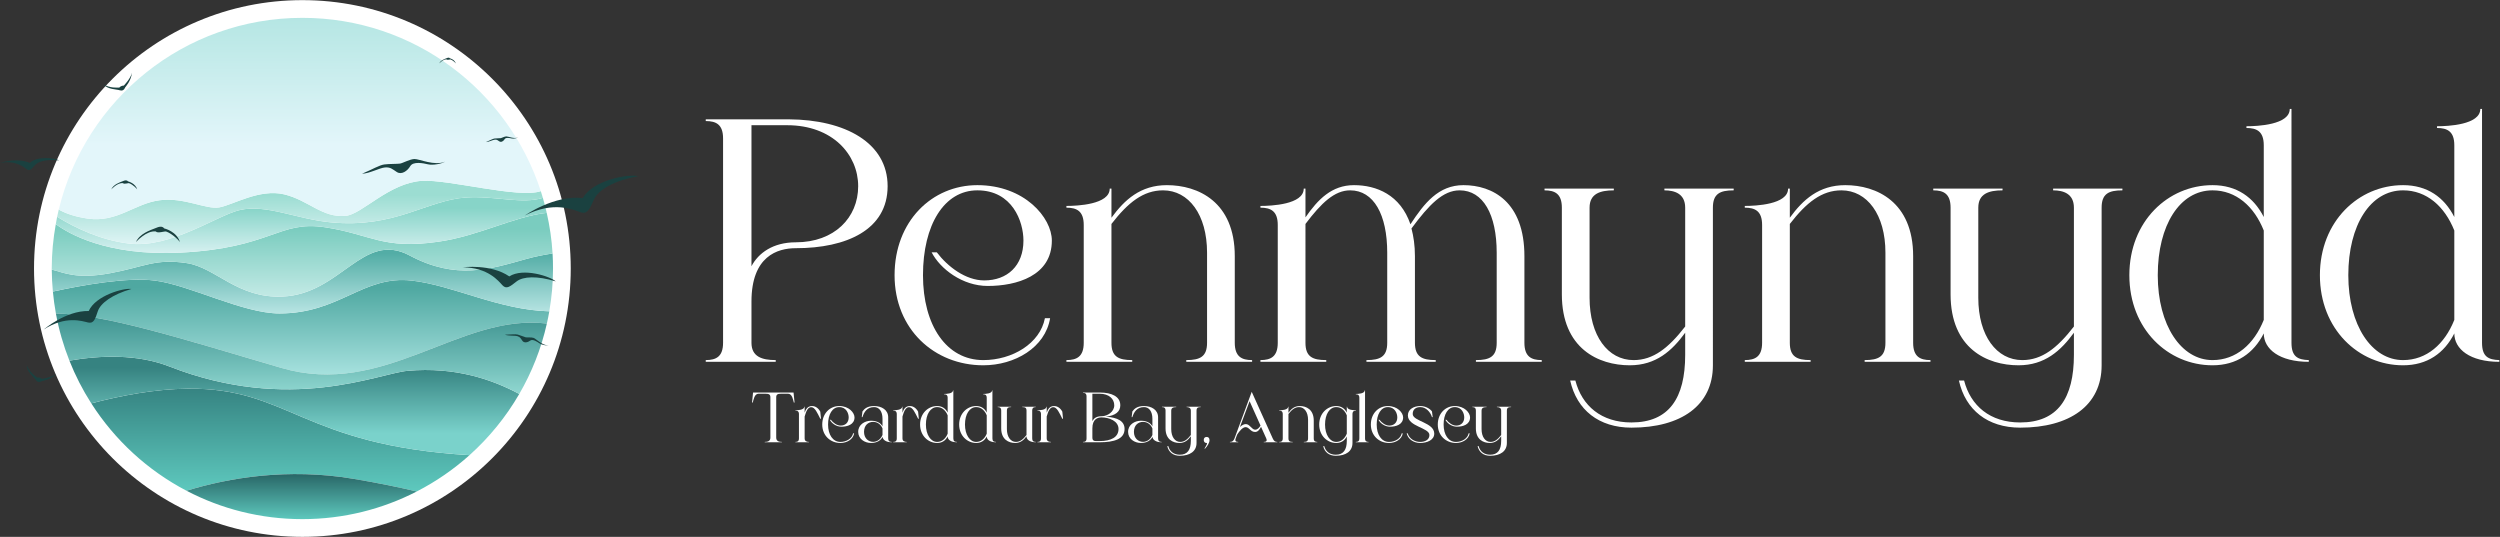<?xml version="1.0" encoding="UTF-8" standalone="no"?>
<!-- Created with Inkscape (http://www.inkscape.org/) -->

<svg
   version="1.1"
   id="svg2"
   width="422.147"
   height="90.653"
   viewBox="0 0 422.147 90.653"
   sodipodi:docname="selected-logo.eps"
   xmlns:inkscape="http://www.inkscape.org/namespaces/inkscape"
   xmlns:sodipodi="http://sodipodi.sourceforge.net/DTD/sodipodi-0.dtd"
   xmlns="http://www.w3.org/2000/svg"
   xmlns:svg="http://www.w3.org/2000/svg">
  <rect x="0" y="0" width="422.147" height="90.653" fill="#333333" stroke="none"/>
  <defs
     id="defs6">
    <clipPath
       clipPathUnits="userSpaceOnUse"
       id="clipPath80">
      <path
         d="m 356.133,214.09 c 131.144,-38.594 225.961,69.547 336.609,56.125 1.149,5.117 2.203,10.269 3.102,15.48 -63.68,1.594 -121.992,32.973 -174.067,38.926 -62.117,7.106 -90.957,-41.625 -167.882,-41.625 -45.95,0 -113.86,36 -157.489,41.637 -35.027,4.523 -91.593,-5.598 -129.425,-13.914 0.859,-9.383 2.164,-18.633 3.82,-27.766 62.664,-1.156 153.965,-30.207 285.332,-68.863 z"
         id="path78" />
    </clipPath>
    <linearGradient
       x1="0"
       y1="0"
       x2="1"
       y2="0"
       gradientUnits="userSpaceOnUse"
       gradientTransform="matrix(0,-112.439,-112.439,0,381.412,316.04)"
       spreadMethod="pad"
       id="linearGradient86">
      <stop
         style="stop-opacity:1;stop-color:#4fa8a1"
         offset="0"
         id="stop82" />
      <stop
         style="stop-opacity:1;stop-color:#a8e2df"
         offset="1"
         id="stop84" />
    </linearGradient>
    <clipPath
       clipPathUnits="userSpaceOnUse"
       id="clipPath96">
      <path
         d="m 237.82,187.703 c -41.328,-0.441 -84.558,-8.656 -122.179,-18.605 29.793,-46.61 71.406,-84.91 120.617,-110.676 53.445,16.316 127.867,29.145 211.57,15.07 32.215,-5.414 58.238,-10.832 80.09,-16.012 24.258,12.484 46.727,27.953 66.848,46.008 -212.594,12.84 -228.399,85.582 -356.946,84.215 z"
         id="path94" />
    </clipPath>
    <linearGradient
       x1="0"
       y1="0"
       x2="1"
       y2="0"
       gradientUnits="userSpaceOnUse"
       gradientTransform="matrix(0,-130.242,-130.242,0,355.204,187.372)"
       spreadMethod="pad"
       id="linearGradient102">
      <stop
         style="stop-opacity:1;stop-color:#368482"
         offset="0"
         id="stop98" />
      <stop
         style="stop-opacity:1;stop-color:#5ec9be"
         offset="1"
         id="stop100" />
    </linearGradient>
    <clipPath
       clipPathUnits="userSpaceOnUse"
       id="clipPath112">
      <path
         d="m 236.258,58.422 c 43.879,-22.973 93.797,-35.977 146.789,-35.977 52.226,0 101.445,12.68 144.871,35.035 -21.852,5.18 -47.875,10.598 -80.09,16.012 -83.703,14.074 -158.125,1.246 -211.57,-15.07 z"
         id="path110" />
    </clipPath>
    <linearGradient
       x1="0"
       y1="0"
       x2="1"
       y2="0"
       gradientUnits="userSpaceOnUse"
       gradientTransform="matrix(0,-56.375,-56.375,0,382.088,77.93)"
       spreadMethod="pad"
       id="linearGradient118">
      <stop
         style="stop-opacity:1;stop-color:#2a6969"
         offset="0"
         id="stop114" />
      <stop
         style="stop-opacity:1;stop-color:#5ec9be"
         offset="1"
         id="stop116" />
    </linearGradient>
    <clipPath
       clipPathUnits="userSpaceOnUse"
       id="clipPath128">
      <path
         d="m 657.793,180.996 c -33.836,18.125 -80.863,34.762 -141.563,29.301 -36.742,-3.309 -148.695,-54.352 -301.707,5.547 -40.582,15.883 -87.226,14.191 -126.609,7.39 7.523,-19.019 16.848,-37.121 27.727,-54.136 37.621,9.949 80.851,18.164 122.179,18.605 128.547,1.367 144.352,-71.375 356.946,-84.215 24.851,22.293 46.183,48.434 63.027,77.508 z"
         id="path126" />
    </clipPath>
    <linearGradient
       x1="0"
       y1="0"
       x2="1"
       y2="0"
       gradientUnits="userSpaceOnUse"
       gradientTransform="matrix(0,-82.834,-82.834,0,372.854,213.993)"
       spreadMethod="pad"
       id="linearGradient134">
      <stop
         style="stop-opacity:1;stop-color:#368381"
         offset="0"
         id="stop130" />
      <stop
         style="stop-opacity:1;stop-color:#7ad2cb"
         offset="1"
         id="stop132" />
    </linearGradient>
    <clipPath
       clipPathUnits="userSpaceOnUse"
       id="clipPath144">
      <path
         d="m 214.523,215.844 c 153.012,-59.899 264.965,-8.856 301.707,-5.547 60.7,5.461 107.727,-11.176 141.563,-29.301 15.883,27.418 27.816,57.406 34.949,89.219 -110.648,13.422 -205.465,-94.719 -336.609,-56.125 -131.367,38.656 -222.668,67.707 -285.332,68.863 3.75,-20.683 9.57,-40.637 17.113,-59.719 39.383,6.801 86.027,8.493 126.609,-7.39 z"
         id="path142" />
    </clipPath>
    <linearGradient
       x1="0"
       y1="0"
       x2="1"
       y2="0"
       gradientUnits="userSpaceOnUse"
       gradientTransform="matrix(0,-109.46,-109.46,0,381.772,284.983)"
       spreadMethod="pad"
       id="linearGradient150">
      <stop
         style="stop-opacity:1;stop-color:#3b908d"
         offset="0"
         id="stop146" />
      <stop
         style="stop-opacity:1;stop-color:#94dbd4"
         offset="1"
         id="stop148" />
    </linearGradient>
    <clipPath
       clipPathUnits="userSpaceOnUse"
       id="clipPath160">
      <path
         d="m 699.965,358.965 c -10.949,-1.649 -22.305,-3.887 -33.25,-6.949 -45.852,-12.832 -88.738,-27.102 -147.899,4.457 -59.156,31.554 -86.886,-49.121 -161.148,-52.098 -57.133,-2.289 -84.32,36.758 -120.957,42.355 -39.934,6.098 -53.902,-4.769 -97.059,-12.757 -42.902,-7.942 -58.484,0.746 -74.078,4.547 0.043,-9.375 0.57,-18.633 1.406,-27.801 37.833,8.316 94.398,18.437 129.425,13.914 43.629,-5.637 111.539,-41.637 157.489,-41.637 76.925,0 105.765,48.731 167.882,41.625 52.075,-5.953 110.387,-37.332 174.067,-38.926 3.039,17.641 4.711,35.75 4.711,54.258 0,6.387 -0.207,12.723 -0.59,19.012 z"
         id="path158" />
    </clipPath>
    <linearGradient
       x1="0"
       y1="0"
       x2="1"
       y2="0"
       gradientUnits="userSpaceOnUse"
       gradientTransform="matrix(0,-85.82,-85.82,0,383.065,358.93)"
       spreadMethod="pad"
       id="linearGradient166">
      <stop
         style="stop-opacity:1;stop-color:#53ada6"
         offset="0"
         id="stop162" />
      <stop
         style="stop-opacity:1;stop-color:#c5eceb"
         offset="1"
         id="stop164" />
    </linearGradient>
    <clipPath
       clipPathUnits="userSpaceOnUse"
       id="clipPath176">
      <path
         d="m 139.652,333.973 c 43.157,7.988 57.125,18.855 97.059,12.757 36.637,-5.597 63.824,-44.644 120.957,-42.355 74.262,2.977 101.992,83.652 161.148,52.098 59.161,-31.559 102.047,-17.289 147.899,-4.457 10.945,3.062 22.301,5.3 33.25,6.949 -1.067,17.582 -3.582,34.765 -7.395,51.465 -41.59,-4.532 -85.078,-28.957 -136.965,-36.528 -70.988,-10.351 -85.593,9.43 -144.078,18.305 -58.484,8.871 -67.781,-26.43 -183.136,-32.168 -93.758,-4.664 -142.688,24.875 -157.723,36.102 -3.285,-18.246 -5.129,-36.993 -5.129,-56.188 0,-0.48 0.031,-0.953 0.035,-1.433 15.594,-3.801 31.176,-12.489 74.078,-4.547 z"
         id="path174" />
    </clipPath>
    <linearGradient
       x1="0"
       y1="0"
       x2="1"
       y2="0"
       gradientUnits="userSpaceOnUse"
       gradientTransform="matrix(0,-91.992,-91.992,0,382.752,389.988)"
       spreadMethod="pad"
       id="linearGradient182">
      <stop
         style="stop-opacity:1;stop-color:#7accbf"
         offset="0"
         id="stop178" />
      <stop
         style="stop-opacity:1;stop-color:#c8ece8"
         offset="1"
         id="stop180" />
    </linearGradient>
    <clipPath
       clipPathUnits="userSpaceOnUse"
       id="clipPath192">
      <path
         d="m 228.391,360.039 c 115.355,5.738 124.652,41.039 183.136,32.168 58.485,-8.875 73.09,-28.656 144.078,-18.305 51.887,7.571 95.375,31.996 136.965,36.528 -1.461,6.406 -3.082,12.754 -4.918,19.011 -25.793,-8.429 -61.5,2.852 -97.105,0.477 -49.914,-3.324 -89.848,-39.5 -171.859,-31.48 -43.45,4.25 -81.653,23.277 -114.875,15.55 -29.153,-6.777 -87.547,-48.824 -140.309,-42.488 -35.133,4.219 -67.067,19.199 -91.121,33.953 -0.648,-3.074 -1.156,-6.203 -1.715,-9.312 15.035,-11.227 63.965,-40.766 157.723,-36.102 z"
         id="path190" />
    </clipPath>
    <linearGradient
       x1="0"
       y1="0"
       x2="1"
       y2="0"
       gradientUnits="userSpaceOnUse"
       gradientTransform="matrix(0,-68.032,-68.032,0,381.62,416.609)"
       spreadMethod="pad"
       id="linearGradient198">
      <stop
         style="stop-opacity:1;stop-color:#87d4c8"
         offset="0"
         id="stop194" />
      <stop
         style="stop-opacity:1;stop-color:#e5f6f8"
         offset="1"
         id="stop196" />
    </linearGradient>
    <clipPath
       clipPathUnits="userSpaceOnUse"
       id="clipPath208">
      <path
         d="m 303.813,413.988 c 33.222,7.727 71.425,-11.3 114.875,-15.55 82.011,-8.02 121.945,28.156 171.859,31.48 35.605,2.375 71.312,-8.906 97.105,-0.477 -0.836,2.844 -1.668,5.692 -2.582,8.504 -27.668,-9.64 -116.882,15.118 -150.539,13.047 -41.593,-2.554 -75.789,-42.285 -96.5,-44.336 -29.644,-2.937 -47.14,19.856 -78.199,27.25 -31.059,7.395 -65.074,-13.601 -82.082,-16.558 -17.008,-2.957 -44.535,13.168 -75.602,9.047 -31.992,-4.239 -53.621,-28.641 -91.179,-23.211 -15.551,2.25 -27.422,6.336 -36.532,11.367 -0.727,-3.016 -1.41,-6.047 -2.055,-9.098 24.055,-14.754 55.988,-29.734 91.121,-33.953 52.762,-6.336 111.156,35.711 140.309,42.488 z"
         id="path206" />
    </clipPath>
    <linearGradient
       x1="0"
       y1="0"
       x2="1"
       y2="0"
       gradientUnits="userSpaceOnUse"
       gradientTransform="matrix(0,-68.043,-68.043,0,380.017,432.877)"
       spreadMethod="pad"
       id="linearGradient214">
      <stop
         style="stop-opacity:1;stop-color:#9cddd2"
         offset="0"
         id="stop210" />
      <stop
         style="stop-opacity:1;stop-color:#e5f6f8"
         offset="1"
         id="stop212" />
    </linearGradient>
    <clipPath
       clipPathUnits="userSpaceOnUse"
       id="clipPath224">
      <path
         d="m 202.148,426.395 c 31.067,4.121 58.594,-12.004 75.602,-9.047 17.008,2.957 51.023,23.953 82.082,16.558 31.059,-7.394 48.555,-30.187 78.199,-27.25 20.711,2.051 54.907,41.782 96.5,44.336 33.657,2.071 122.871,-22.687 150.539,-13.047 -41.304,127.387 -160.875,219.516 -302.023,219.516 -149.652,0 -275.043,-103.563 -308.61,-242.91 9.109,-5.031 20.98,-9.117 36.532,-11.367 37.558,-5.43 59.187,18.972 91.179,23.211 z"
         id="path222" />
    </clipPath>
    <linearGradient
       x1="0"
       y1="0"
       x2="1"
       y2="0"
       gradientUnits="userSpaceOnUse"
       gradientTransform="matrix(0,297.178,297.178,0,379.754,412.172)"
       spreadMethod="pad"
       id="linearGradient232">
      <stop
         style="stop-opacity:1;stop-color:#e3f6fa"
         offset="0"
         id="stop226" />
      <stop
         style="stop-opacity:1;stop-color:#e3f6fa"
         offset="0.285"
         id="stop228" />
      <stop
         style="stop-opacity:1;stop-color:#a6e1dc"
         offset="1"
         id="stop230" />
    </linearGradient>
  </defs>
  <sodipodi:namedview
     id="namedview4"
     pagecolor="#ffffff"
     bordercolor="#000000"
     borderopacity="0.25"
     inkscape:showpageshadow="2"
     inkscape:pageopacity="0.0"
     inkscape:pagecheckerboard="0"
     inkscape:deskcolor="#d1d1d1" />
  <g
     id="g8"
     inkscape:groupmode="layer"
     inkscape:label="ink_ext_XXXXXX"
     transform="matrix(1.333,0,0,-1.333,0,90.653)">
    <g
       id="g10"
       transform="scale(0.1)">
      <path
         d="m 951.934,342.84 c 8.781,16.676 27.207,30.281 56.176,30.281 48.71,0 78.99,31.156 78.99,71.094 0,39.93 -32.47,77.234 -89.963,77.234 h -45.203 z m 0,-44.766 v -52.215 c 0,-17.558 13.164,-21.941 30.718,-21.941 v -2.199 h -88.644 v 2.199 c 13.168,0 21.941,4.383 21.941,21.941 V 504.77 c 0,17.554 -8.773,21.945 -21.941,21.945 v 2.191 h 105.32 c 71.532,-0.433 125.072,-29.84 125.072,-84.691 0,-55.301 -52.22,-78.555 -116.29,-78.555 -23.258,0 -56.176,-10.094 -56.176,-67.586"
         style="fill:#ffffff;fill-opacity:1;fill-rule:nonzero;stroke:none"
         id="path12" />
      <path
         d="m 1238.08,445.527 c 59.69,0 94.35,-41.25 94.35,-70.214 0,-44.762 -44.76,-57.485 -81.18,-57.485 -32.04,0 -60.13,21.496 -71.09,42.563 h 6.58 c 13.6,-17.989 36.42,-35.543 60.12,-35.543 28.96,0 49.59,18.429 49.59,50.465 0,24.136 -14.05,63.632 -58.37,63.632 -42.13,0 -68.89,-43.882 -68.89,-107.515 0,-63.633 29.84,-107.512 76.35,-107.512 36.86,0 71.97,21.062 78.12,53.094 h 6.58 c -6.15,-37.297 -44.76,-59.68 -84.7,-59.68 -61.88,0 -112.34,45.637 -112.34,114.098 0,68.457 47.39,114.097 104.88,114.097"
         style="fill:#ffffff;fill-opacity:1;fill-rule:nonzero;stroke:none"
         id="path14" />
      <path
         d="m 1350.89,223.918 c 13.16,0 21.94,4.383 21.94,21.941 v 149.204 c 0,17.554 -8.78,21.937 -21.94,21.937 v 2.199 c 13.6,0 54.85,1.754 54.85,21.942 h 2.2 v -36.864 c 16.67,22.821 36.86,41.25 70.21,41.25 39.49,0 86.01,-21.066 86.01,-89.961 V 245.859 c 0,-17.558 8.78,-21.941 21.95,-21.941 v -2.199 h -83.38 v 2.199 c 17.55,0 26.32,4.383 26.32,21.941 v 114.098 c 0,48.27 -23.25,78.988 -55.73,78.988 -25.01,0 -44.32,-15.363 -65.38,-42.57 V 245.859 c 0,-17.558 8.77,-21.941 26.32,-21.941 v -2.199 h -83.37 v 2.199"
         style="fill:#ffffff;fill-opacity:1;fill-rule:nonzero;stroke:none"
         id="path16" />
      <path
         d="m 1596.66,223.918 c 13.17,0 21.95,4.383 21.95,21.941 v 149.204 c 0,17.554 -8.78,21.937 -21.95,21.937 v 2.199 c 13.61,0 54.86,1.754 54.86,21.942 h 2.19 v -36.426 c 15.79,22.82 33.35,40.812 61.44,40.812 28.52,0 58.8,-12.285 71.53,-49.589 17.55,26.773 35.55,49.589 67.14,49.589 36.87,0 77.24,-21.066 77.24,-89.961 V 245.859 c 0,-17.558 8.78,-21.941 21.94,-21.941 v -2.199 h -83.38 v 2.199 c 17.55,0 26.33,4.383 26.33,21.941 v 114.098 c 0,48.27 -17.12,78.988 -46.95,78.988 -21.07,0 -38.63,-17.992 -61.01,-48.273 2.64,-10.09 4.39,-21.504 4.39,-35.106 V 245.859 c 0,-17.558 8.78,-21.941 26.33,-21.941 v -2.199 h -87.76 v 2.199 c 17.55,0 26.33,4.383 26.33,21.941 v 114.098 c 0,48.27 -17.12,78.988 -46.97,78.988 -19.74,0 -36.41,-15.797 -56.6,-42.57 V 245.859 c 0,-17.558 8.77,-21.941 26.33,-21.941 v -2.199 h -83.38 v 2.199"
         style="fill:#ffffff;fill-opacity:1;fill-rule:nonzero;stroke:none"
         id="path18" />
      <path
         d="m 2134.72,258.582 c -16.68,-22.82 -36.87,-41.25 -70.22,-41.25 -39.5,0 -86.01,21.066 -86.01,89.961 V 417 c 0,17.555 -8.78,21.945 -21.95,21.945 v 2.196 h 87.78 v -2.196 c -17.56,0 -30.72,-4.39 -30.72,-21.945 V 302.906 c 0,-48.273 23.26,-78.988 55.73,-78.988 25.02,0 44.32,15.359 65.39,42.562 V 417 c 0,17.555 -13.17,21.945 -26.33,21.945 v 2.196 h 87.76 v -2.196 c -17.54,0 -26.32,-4.39 -26.32,-21.945 V 217.332 c 0,-50.906 -40.38,-78.992 -103.14,-78.992 -41.25,0 -69.33,22.383 -77.66,59.687 h 6.58 c 8.33,-32.043 32.91,-53.105 71.08,-53.105 47.4,0 68.03,30.723 68.03,85.574 v 28.086"
         style="fill:#ffffff;fill-opacity:1;fill-rule:nonzero;stroke:none"
         id="path20" />
      <path
         d="m 2210.22,223.918 c 13.16,0 21.94,4.383 21.94,21.941 v 149.204 c 0,17.554 -8.78,21.937 -21.94,21.937 v 2.199 c 13.6,0 54.85,1.754 54.85,21.942 h 2.2 v -36.864 c 16.67,22.821 36.85,41.25 70.21,41.25 39.49,0 86.01,-21.066 86.01,-89.961 V 245.859 c 0,-17.558 8.78,-21.941 21.94,-21.941 v -2.199 h -83.38 v 2.199 c 17.56,0 26.33,4.383 26.33,21.941 v 114.098 c 0,48.27 -23.25,78.988 -55.73,78.988 -25.01,0 -44.32,-15.363 -65.38,-42.57 V 245.859 c 0,-17.558 8.77,-21.941 26.33,-21.941 v -2.199 h -83.38 v 2.199"
         style="fill:#ffffff;fill-opacity:1;fill-rule:nonzero;stroke:none"
         id="path22" />
      <path
         d="m 2627.14,258.582 c -16.68,-22.82 -36.86,-41.25 -70.21,-41.25 -39.51,0 -86.02,21.066 -86.02,89.961 V 417 c 0,17.555 -8.78,21.945 -21.94,21.945 v 2.196 h 87.77 v -2.196 c -17.56,0 -30.72,-4.39 -30.72,-21.945 V 302.906 c 0,-48.273 23.26,-78.988 55.73,-78.988 25.02,0 44.33,15.359 65.39,42.562 V 417 c 0,17.555 -13.16,21.945 -26.33,21.945 v 2.196 h 87.77 v -2.196 c -17.55,0 -26.33,-4.39 -26.33,-21.945 V 217.332 c 0,-50.906 -40.37,-78.992 -103.14,-78.992 -41.25,0 -69.33,22.383 -77.66,59.687 h 6.58 c 8.33,-32.043 32.91,-53.105 71.08,-53.105 47.41,0 68.03,30.723 68.03,85.574 v 28.086"
         style="fill:#ffffff;fill-opacity:1;fill-rule:nonzero;stroke:none"
         id="path24" />
      <path
         d="m 2802.7,223.918 c 29.83,0 52.65,20.184 64.94,50.902 v 113.223 c -12.29,30.715 -35.11,50.902 -64.94,50.902 -41.25,0 -69.34,-43.882 -69.34,-107.515 0,-63.633 29.84,-107.512 69.34,-107.512 z m 0,221.609 c 30.71,0 52.21,-15.355 64.94,-40.371 v 90.84 c 0,17.555 -8.77,21.942 -21.94,21.942 v 2.195 c 13.61,0 54.86,1.75 54.86,21.941 h 2.19 V 245.859 c 0,-17.558 7.9,-21.504 21.94,-21.941 v -2.199 c -37.3,0 -57.05,16.238 -57.05,35.984 -12.73,-25.008 -34.23,-40.371 -64.94,-40.371 -56.17,0 -105.33,45.637 -105.33,114.098 0,68.457 49.16,114.097 105.33,114.097"
         style="fill:#ffffff;fill-opacity:1;fill-rule:nonzero;stroke:none"
         id="path26" />
      <path
         d="m 3044.07,223.918 c 29.84,0 52.66,20.184 64.95,50.902 v 113.223 c -12.29,30.715 -35.11,50.902 -64.95,50.902 -41.25,0 -69.33,-43.882 -69.33,-107.515 0,-63.633 29.83,-107.512 69.33,-107.512 z m 0,221.609 c 30.72,0 52.22,-15.355 64.95,-40.371 v 90.84 c 0,17.555 -8.77,21.942 -21.94,21.942 v 2.195 c 13.61,0 54.86,1.75 54.86,21.941 h 2.18 V 245.859 c 0,-17.558 7.9,-21.504 21.95,-21.941 v -2.199 c -37.3,0 -57.05,16.238 -57.05,35.984 -12.73,-25.008 -34.23,-40.371 -64.95,-40.371 -56.17,0 -105.32,45.637 -105.32,114.098 0,68.457 49.15,114.097 105.32,114.097"
         style="fill:#ffffff;fill-opacity:1;fill-rule:nonzero;stroke:none"
         id="path28" />
      <path
         d="m 968.691,120.262 c 3.606,0 7.204,0.898 7.204,5.402 v 51.133 c 0,3.601 -1.797,4.5 -6.297,4.5 h -8.739 c -5.304,0 -6.296,-7.918 -7.289,-11.16 h -0.898 l 1.262,12.695 h 51.316 l 1.26,-12.695 h -0.9 c -0.99,3.242 -1.99,11.16 -7.297,11.16 h -8.731 c -4.504,0 -6.305,-0.899 -6.305,-4.5 v -51.133 c 0,-4.504 3.606,-5.402 7.203,-5.402 v -0.449 h -21.789 v 0.449"
         style="fill:#ffffff;fill-opacity:1;fill-rule:nonzero;stroke:none"
         id="path30" />
      <path
         d="m 1007.57,120.262 c 2.71,0 4.5,0.898 4.5,4.504 v 30.605 c 0,3.602 -1.79,4.5 -4.5,4.5 v 0.449 c 2.79,0 11.26,0.364 11.26,4.504 h 0.44 v -7.558 c 1.44,4.5 3.97,8.457 9.37,8.457 4.23,0 8.01,-2.61 10.44,-7.11 l 0.9,-9.004 h -0.9 c -3.69,7.293 -6.75,14.676 -11.52,14.676 -4.23,0 -6.4,-5.222 -8.29,-11.883 v -27.636 c 0,-3.606 2.7,-4.504 5.41,-4.504 v -0.449 h -17.11 v 0.449"
         style="fill:#ffffff;fill-opacity:1;fill-rule:nonzero;stroke:none"
         id="path32" />
      <path
         d="m 1063.11,165.723 c 12.24,0 19.35,-8.457 19.35,-14.407 0,-9.179 -9.18,-11.785 -16.65,-11.785 -6.57,0 -12.34,4.403 -14.59,8.731 h 1.35 c 2.79,-3.692 7.48,-7.297 12.33,-7.297 5.95,0 10.18,3.781 10.18,10.351 0,4.954 -2.88,13.059 -11.97,13.059 -8.65,0 -14.14,-9.004 -14.14,-22.062 0,-13.047 6.12,-22.051 15.67,-22.051 7.56,0 14.76,4.316 16.02,10.89 h 1.35 c -1.26,-7.648 -9.18,-12.234 -17.37,-12.234 -12.7,0 -23.05,9.352 -23.05,23.395 0,14.054 9.72,23.41 21.52,23.41"
         style="fill:#ffffff;fill-opacity:1;fill-rule:nonzero;stroke:none"
         id="path34" />
      <path
         d="m 1106.12,120.352 c 5.86,0 10.09,4.414 11.8,8.73 v 8.191 c -1.71,4.504 -5.94,8.379 -11.8,8.379 -6.21,0 -11.61,-4.234 -11.61,-12.605 0,-8.371 5.67,-12.695 11.61,-12.695 z m -13.59,38.535 c 2.43,3.328 6.12,6.836 14.77,6.836 9.54,0 17.82,-4.856 17.82,-14.305 v -26.652 c 0,-3.243 1.44,-4.504 4.5,-4.504 v -0.449 c -7.2,0 -11.16,3.058 -11.61,6.75 -2.16,-4.055 -6.75,-7.645 -14.59,-7.645 -8.1,0 -16.29,5.125 -16.29,14.129 0,9.004 8.19,14.043 16.29,14.043 7.84,0 12.34,-3.156 14.5,-7.11 v 9.54 c 0,9.453 -4.23,14.855 -10.62,14.855 -8.74,0 -12.61,-5.852 -14.77,-12.695 h -0.9 l 0.9,7.207"
         style="fill:#ffffff;fill-opacity:1;fill-rule:nonzero;stroke:none"
         id="path36" />
      <path
         d="m 1131.5,120.262 c 2.7,0 4.5,0.898 4.5,4.504 v 30.605 c 0,3.602 -1.8,4.5 -4.5,4.5 v 0.449 c 2.79,0 11.25,0.364 11.25,4.504 h 0.45 v -7.558 c 1.44,4.5 3.96,8.457 9.37,8.457 4.22,0 8.01,-2.61 10.44,-7.11 l 0.9,-9.004 h -0.9 c -3.69,7.293 -6.75,14.676 -11.52,14.676 -4.24,0 -6.4,-5.222 -8.29,-11.883 v -27.636 c 0,-3.606 2.7,-4.504 5.41,-4.504 v -0.449 h -17.11 v 0.449"
         style="fill:#ffffff;fill-opacity:1;fill-rule:nonzero;stroke:none"
         id="path38" />
      <path
         d="m 1187.13,120.262 c 6.12,0 10.8,4.14 13.32,10.441 v 23.231 c -2.52,6.3 -7.2,10.441 -13.32,10.441 -8.47,0 -14.23,-9.004 -14.23,-22.062 0,-13.047 6.13,-22.051 14.23,-22.051 z m 0,45.461 c 6.3,0 10.71,-3.145 13.32,-8.282 v 18.633 c 0,3.602 -1.8,4.5 -4.5,4.5 v 0.461 c 2.79,0 11.25,0.352 11.25,4.492 h 0.45 v -60.761 c 0,-3.606 1.62,-4.414 4.51,-4.504 v -0.449 c -7.66,0 -11.71,3.332 -11.71,7.382 -2.61,-5.136 -7.02,-8.277 -13.32,-8.277 -11.53,0 -21.61,9.352 -21.61,23.395 0,14.054 10.08,23.41 21.61,23.41"
         style="fill:#ffffff;fill-opacity:1;fill-rule:nonzero;stroke:none"
         id="path40" />
      <path
         d="m 1236.62,120.262 c 6.13,0 10.8,4.14 13.33,10.441 v 23.231 c -2.53,6.3 -7.2,10.441 -13.33,10.441 -8.46,0 -14.22,-9.004 -14.22,-22.062 0,-13.047 6.12,-22.051 14.22,-22.051 z m 0,45.461 c 6.31,0 10.72,-3.145 13.33,-8.282 v 18.633 c 0,3.602 -1.8,4.5 -4.5,4.5 v 0.461 c 2.78,0 11.25,0.352 11.25,4.492 h 0.45 v -60.761 c 0,-3.606 1.62,-4.414 4.5,-4.504 v -0.449 c -7.65,0 -11.7,3.332 -11.7,7.382 -2.61,-5.136 -7.02,-8.277 -13.33,-8.277 -11.52,0 -21.6,9.352 -21.6,23.395 0,14.054 10.08,23.41 21.6,23.41"
         style="fill:#ffffff;fill-opacity:1;fill-rule:nonzero;stroke:none"
         id="path42" />
      <path
         d="m 1312.05,164.375 c -2.7,0 -4.5,-0.898 -4.5,-4.504 v -35.105 c 0,-3.243 1.44,-4.504 4.5,-4.504 v -0.449 c -7.65,0 -11.71,3.417 -11.71,7.472 v 0.086 c -3.42,-4.676 -7.56,-8.453 -14.4,-8.453 -8.1,0 -17.65,4.312 -17.65,18.445 v 22.508 c 0,3.606 -1.79,4.504 -4.5,4.504 v 0.449 h 17.11 v -0.449 c -3.6,0 -5.41,-0.898 -5.41,-4.504 v -23.406 c 0,-9.902 4.78,-16.203 11.44,-16.203 5.13,0 9.09,3.156 13.41,8.73 v 30.879 c 0,3.606 -1.8,4.504 -5.4,4.504 v 0.449 h 17.11 v -0.449"
         style="fill:#ffffff;fill-opacity:1;fill-rule:nonzero;stroke:none"
         id="path44" />
      <path
         d="m 1314.19,120.262 c 2.71,0 4.5,0.898 4.5,4.504 v 30.605 c 0,3.602 -1.79,4.5 -4.5,4.5 v 0.449 c 2.79,0 11.26,0.364 11.26,4.504 h 0.45 v -7.558 c 1.44,4.5 3.96,8.457 9.36,8.457 4.23,0 8.01,-2.61 10.44,-7.11 l 0.9,-9.004 h -0.9 c -3.69,7.293 -6.75,14.676 -11.52,14.676 -4.23,0 -6.39,-5.222 -8.28,-11.883 v -27.636 c 0,-3.606 2.7,-4.504 5.4,-4.504 v -0.449 h -17.11 v 0.449"
         style="fill:#ffffff;fill-opacity:1;fill-rule:nonzero;stroke:none"
         id="path46" />
      <path
         d="M 1383.77,137.461 V 125.84 c 0,-3.594 1.8,-4.504 4.5,-4.504 h 4.77 c 14.49,0 23.86,4.961 23.86,15.312 0,9.993 -11.61,14.668 -21.61,14.668 -4.77,0 -11.52,-2.07 -11.52,-13.855 z m 0,9.18 c 1.8,3.418 4.95,6.211 12.06,6.211 7.02,0 15.67,5.586 15.67,13.777 0,8.184 -6.67,14.668 -18.46,14.668 h -9.27 z m -11.89,-26.379 c 2.7,0 4.5,0.898 4.5,4.504 v 53.113 c 0,3.605 -1.8,4.504 -4.5,4.504 v 0.449 h 21.61 c 14.68,-0.09 25.66,-4.953 25.66,-16.203 0,-7.84 -5.95,-13.145 -18.55,-14.402 15.57,-0.997 23.95,-5.762 23.95,-15.579 0,-12.968 -13.6,-16.746 -31.06,-16.835 h -21.61 v 0.449"
         style="fill:#ffffff;fill-opacity:1;fill-rule:nonzero;stroke:none"
         id="path48" />
      <path
         d="m 1448.02,120.352 c 5.86,0 10.09,4.414 11.8,8.73 v 8.191 c -1.71,4.504 -5.94,8.379 -11.8,8.379 -6.21,0 -11.61,-4.234 -11.61,-12.605 0,-8.371 5.67,-12.695 11.61,-12.695 z m -13.59,38.535 c 2.43,3.328 6.12,6.836 14.77,6.836 9.54,0 17.82,-4.856 17.82,-14.305 v -26.652 c 0,-3.243 1.44,-4.504 4.5,-4.504 v -0.449 c -7.2,0 -11.16,3.058 -11.61,6.75 -2.16,-4.055 -6.75,-7.645 -14.59,-7.645 -8.1,0 -16.29,5.125 -16.29,14.129 0,9.004 8.19,14.043 16.29,14.043 7.84,0 12.34,-3.156 14.5,-7.11 v 9.54 c 0,9.453 -4.23,14.855 -10.62,14.855 -8.74,0 -12.61,-5.852 -14.77,-12.695 h -0.9 l 0.9,7.207"
         style="fill:#ffffff;fill-opacity:1;fill-rule:nonzero;stroke:none"
         id="path50" />
      <path
         d="m 1508.51,127.371 c -3.43,-4.676 -7.57,-8.453 -14.41,-8.453 -8.1,0 -17.64,4.312 -17.64,18.445 v 22.508 c 0,3.606 -1.8,4.504 -4.51,4.504 v 0.449 h 18.01 v -0.449 c -3.6,0 -6.3,-0.898 -6.3,-4.504 v -23.406 c 0,-9.902 4.77,-16.203 11.43,-16.203 5.14,0 9.1,3.156 13.42,8.73 v 30.879 c 0,3.606 -2.7,4.504 -5.4,4.504 v 0.449 h 18 v -0.449 c -3.6,0 -5.4,-0.898 -5.4,-4.504 v -40.953 c 0,-10.453 -8.28,-16.215 -21.16,-16.215 -8.46,0 -14.22,4.59 -15.93,12.246 h 1.35 c 1.71,-6.57 6.75,-10.898 14.58,-10.898 9.73,0 13.96,6.308 13.96,17.558 v 5.762"
         style="fill:#ffffff;fill-opacity:1;fill-rule:nonzero;stroke:none"
         id="path52" />
      <path
         d="m 1528.47,126.563 c 2.25,0 3.69,-1.262 3.69,-4.141 0,-3.059 -2.43,-7.297 -5.58,-10.625 h -0.89 c 2.88,4.59 4.14,7.121 2.78,7.121 -2.34,0 -3.6,1.52 -3.6,3.863 0,2.246 1.26,3.782 3.6,3.782"
         style="fill:#ffffff;fill-opacity:1;fill-rule:nonzero;stroke:none"
         id="path54" />
      <path
         d="m 1582.93,171.844 -12.24,-32.762 c 2.07,1.973 4.68,3.777 7.47,3.777 4.95,0 7.65,-7.117 11.79,-7.117 2.97,0 5.13,2.43 6.84,5.223 z m -24.94,-51.582 c 2.71,0 4.5,0.898 5.85,4.504 l 21.79,58.964 26.56,-58.964 c 1.62,-3.606 3.14,-4.504 5.85,-4.504 v -0.449 h -17.2 v 0.449 c 2.71,0 4.78,0.898 3.16,4.504 l -6.58,14.668 c -1.71,-3.508 -4.05,-6.575 -7.47,-6.575 -5.94,0 -7.38,6.125 -12.06,6.125 -3.51,0 -7.57,-4.504 -10.72,-9.453 l -1.8,-4.765 c -1.34,-3.606 0.45,-4.504 3.16,-4.504 v -0.449 h -10.54 v 0.449"
         style="fill:#ffffff;fill-opacity:1;fill-rule:nonzero;stroke:none"
         id="path56" />
      <path
         d="m 1620.45,120.262 c 2.71,0 4.5,0.898 4.5,4.504 v 30.605 c 0,3.602 -1.79,4.5 -4.5,4.5 v 0.449 c 2.79,0 11.25,0.364 11.25,4.504 h 0.45 v -7.558 c 3.43,4.675 7.57,8.457 14.4,8.457 8.11,0 17.65,-4.317 17.65,-18.457 v -22.5 c 0,-3.606 1.81,-4.504 4.5,-4.504 v -0.449 h -17.1 v 0.449 c 3.6,0 5.4,0.898 5.4,4.504 v 23.406 c 0,9.902 -4.77,16.203 -11.43,16.203 -5.13,0 -9.09,-3.156 -13.42,-8.73 v -30.879 c 0,-3.606 1.81,-4.504 5.41,-4.504 v -0.449 h -17.11 v 0.449"
         style="fill:#ffffff;fill-opacity:1;fill-rule:nonzero;stroke:none"
         id="path58" />
      <path
         d="m 1692.73,120.262 c 6.12,0 10.8,4.14 13.33,10.441 v 23.231 c -2.53,6.3 -7.21,10.441 -13.33,10.441 -8.46,0 -14.22,-9.004 -14.22,-22.062 0,-13.047 6.11,-22.051 14.22,-22.051 z m 13.33,6.933 c -2.62,-5.136 -7.03,-8.277 -13.33,-8.277 -11.53,0 -21.61,9.352 -21.61,23.395 0,14.054 10.08,23.41 21.61,23.41 6.3,0 10.71,-3.145 13.33,-8.282 v 7.383 h 0.45 c 0,-4.14 8.45,-4.504 11.25,-4.504 v -0.449 c -2.71,0 -4.51,-0.898 -4.51,-4.5 v -36.453 c 0,-10.453 -8.28,-16.215 -21.15,-16.215 -8.47,0 -14.23,4.59 -15.94,12.246 h 1.35 c 1.71,-6.57 6.76,-10.898 14.59,-10.898 9.72,0 13.96,6.308 13.96,17.558 v 5.586"
         style="fill:#ffffff;fill-opacity:1;fill-rule:nonzero;stroke:none"
         id="path60" />
      <path
         d="m 1717.47,120.262 c 2.71,0 4.5,0.898 4.5,4.504 v 51.308 c 0,3.602 -1.79,4.5 -4.5,4.5 v 0.461 c 2.8,0 11.25,0.352 11.25,4.492 h 0.45 v -60.761 c 0,-3.606 1.81,-4.504 4.5,-4.504 v -0.449 h -16.2 v 0.449"
         style="fill:#ffffff;fill-opacity:1;fill-rule:nonzero;stroke:none"
         id="path62" />
      <path
         d="m 1758.07,165.723 c 12.24,0 19.35,-8.457 19.35,-14.407 0,-9.179 -9.18,-11.785 -16.65,-11.785 -6.57,0 -12.33,4.403 -14.59,8.731 h 1.35 c 2.79,-3.692 7.48,-7.297 12.34,-7.297 5.94,0 10.17,3.781 10.17,10.351 0,4.954 -2.88,13.059 -11.97,13.059 -8.64,0 -14.13,-9.004 -14.13,-22.062 0,-13.047 6.12,-22.051 15.66,-22.051 7.56,0 14.77,4.316 16.03,10.89 h 1.34 c -1.26,-7.648 -9.18,-12.234 -17.37,-12.234 -12.69,0 -23.05,9.352 -23.05,23.395 0,14.054 9.72,23.41 21.52,23.41"
         style="fill:#ffffff;fill-opacity:1;fill-rule:nonzero;stroke:none"
         id="path64" />
      <path
         d="m 1798.93,118.918 c -7.75,0 -15.31,4.586 -17.01,12.234 h 1.34 c 1.71,-6.574 8.56,-10.89 15.67,-10.89 6.3,0 11.79,2.695 11.79,8.73 0,9.367 -27.28,10.625 -27.28,24.844 0,8.195 8.02,11.887 15.76,11.887 6.84,0 12.34,-3.508 14.77,-6.836 l 0.9,-7.207 h -0.9 c -2.17,6.843 -7.84,12.695 -14.77,12.695 -5.5,0 -9.64,-2.707 -9.64,-8.73 0,-9.368 27.29,-10.625 27.29,-24.852 0,-8.285 -9.28,-11.875 -17.92,-11.875"
         style="fill:#ffffff;fill-opacity:1;fill-rule:nonzero;stroke:none"
         id="path66" />
      <path
         d="m 1842.85,165.723 c 12.24,0 19.36,-8.457 19.36,-14.407 0,-9.179 -9.19,-11.785 -16.66,-11.785 -6.57,0 -12.34,4.403 -14.58,8.731 h 1.35 c 2.79,-3.692 7.47,-7.297 12.33,-7.297 5.94,0 10.18,3.781 10.18,10.351 0,4.954 -2.88,13.059 -11.98,13.059 -8.64,0 -14.14,-9.004 -14.14,-22.062 0,-13.047 6.13,-22.051 15.67,-22.051 7.57,0 14.76,4.316 16.02,10.89 h 1.35 c -1.26,-7.648 -9.18,-12.234 -17.37,-12.234 -12.7,0 -23.05,9.352 -23.05,23.395 0,14.054 9.73,23.41 21.52,23.41"
         style="fill:#ffffff;fill-opacity:1;fill-rule:nonzero;stroke:none"
         id="path68" />
      <path
         d="m 1901.62,127.371 c -3.42,-4.676 -7.56,-8.453 -14.4,-8.453 -8.1,0 -17.65,4.312 -17.65,18.445 v 22.508 c 0,3.606 -1.79,4.504 -4.5,4.504 v 0.449 h 18.01 v -0.449 c -3.61,0 -6.3,-0.898 -6.3,-4.504 v -23.406 c 0,-9.902 4.77,-16.203 11.43,-16.203 5.13,0 9.1,3.156 13.41,8.73 v 30.879 c 0,3.606 -2.69,4.504 -5.4,4.504 v 0.449 h 18.01 v -0.449 c -3.6,0 -5.4,-0.898 -5.4,-4.504 v -40.953 c 0,-10.453 -8.28,-16.215 -21.16,-16.215 -8.46,0 -14.22,4.59 -15.93,12.246 h 1.35 c 1.71,-6.57 6.75,-10.898 14.58,-10.898 9.72,0 13.95,6.308 13.95,17.558 v 5.762"
         style="fill:#ffffff;fill-opacity:1;fill-rule:nonzero;stroke:none"
         id="path70" />
      <path
         d="M 383.047,679.906 C 195.297,679.906 43.094,527.703 43.094,339.953 43.094,152.203 195.297,0 383.047,0 570.797,0 723,152.203 723,339.953 723,527.703 570.797,679.906 383.047,679.906"
         style="fill:#ffffff;fill-opacity:1;fill-rule:nonzero;stroke:none"
         id="path72" />
      <g
         id="g74">
        <g
           id="g76"
           clip-path="url(#clipPath80)">
          <path
             d="m 356.133,214.09 c 131.144,-38.594 225.961,69.547 336.609,56.125 1.149,5.117 2.203,10.269 3.102,15.48 -63.68,1.594 -121.992,32.973 -174.067,38.926 -62.117,7.106 -90.957,-41.625 -167.882,-41.625 -45.95,0 -113.86,36 -157.489,41.637 -35.027,4.523 -91.593,-5.598 -129.425,-13.914 0.859,-9.383 2.164,-18.633 3.82,-27.766 62.664,-1.156 153.965,-30.207 285.332,-68.863"
             style="fill:url(#linearGradient86);fill-opacity:1;fill-rule:nonzero;stroke:none"
             id="path88" />
        </g>
      </g>
      <g
         id="g90">
        <g
           id="g92"
           clip-path="url(#clipPath96)">
          <path
             d="m 237.82,187.703 c -41.328,-0.441 -84.558,-8.656 -122.179,-18.605 29.793,-46.61 71.406,-84.91 120.617,-110.676 53.445,16.316 127.867,29.145 211.57,15.07 32.215,-5.414 58.238,-10.832 80.09,-16.012 24.258,12.484 46.727,27.953 66.848,46.008 -212.594,12.84 -228.399,85.582 -356.946,84.215"
             style="fill:url(#linearGradient102);fill-opacity:1;fill-rule:nonzero;stroke:none"
             id="path104" />
        </g>
      </g>
      <g
         id="g106">
        <g
           id="g108"
           clip-path="url(#clipPath112)">
          <path
             d="m 236.258,58.422 c 43.879,-22.973 93.797,-35.977 146.789,-35.977 52.226,0 101.445,12.68 144.871,35.035 -21.852,5.18 -47.875,10.598 -80.09,16.012 -83.703,14.074 -158.125,1.246 -211.57,-15.07"
             style="fill:url(#linearGradient118);fill-opacity:1;fill-rule:nonzero;stroke:none"
             id="path120" />
        </g>
      </g>
      <g
         id="g122">
        <g
           id="g124"
           clip-path="url(#clipPath128)">
          <path
             d="m 657.793,180.996 c -33.836,18.125 -80.863,34.762 -141.563,29.301 -36.742,-3.309 -148.695,-54.352 -301.707,5.547 -40.582,15.883 -87.226,14.191 -126.609,7.39 7.523,-19.019 16.848,-37.121 27.727,-54.136 37.621,9.949 80.851,18.164 122.179,18.605 128.547,1.367 144.352,-71.375 356.946,-84.215 24.851,22.293 46.183,48.434 63.027,77.508"
             style="fill:url(#linearGradient134);fill-opacity:1;fill-rule:nonzero;stroke:none"
             id="path136" />
        </g>
      </g>
      <g
         id="g138">
        <g
           id="g140"
           clip-path="url(#clipPath144)">
          <path
             d="m 214.523,215.844 c 153.012,-59.899 264.965,-8.856 301.707,-5.547 60.7,5.461 107.727,-11.176 141.563,-29.301 15.883,27.418 27.816,57.406 34.949,89.219 -110.648,13.422 -205.465,-94.719 -336.609,-56.125 -131.367,38.656 -222.668,67.707 -285.332,68.863 3.75,-20.683 9.57,-40.637 17.113,-59.719 39.383,6.801 86.027,8.493 126.609,-7.39"
             style="fill:url(#linearGradient150);fill-opacity:1;fill-rule:nonzero;stroke:none"
             id="path152" />
        </g>
      </g>
      <g
         id="g154">
        <g
           id="g156"
           clip-path="url(#clipPath160)">
          <path
             d="m 699.965,358.965 c -10.949,-1.649 -22.305,-3.887 -33.25,-6.949 -45.852,-12.832 -88.738,-27.102 -147.899,4.457 -59.156,31.554 -86.886,-49.121 -161.148,-52.098 -57.133,-2.289 -84.32,36.758 -120.957,42.355 -39.934,6.098 -53.902,-4.769 -97.059,-12.757 -42.902,-7.942 -58.484,0.746 -74.078,4.547 0.043,-9.375 0.57,-18.633 1.406,-27.801 37.833,8.316 94.398,18.437 129.425,13.914 43.629,-5.637 111.539,-41.637 157.489,-41.637 76.925,0 105.765,48.731 167.882,41.625 52.075,-5.953 110.387,-37.332 174.067,-38.926 3.039,17.641 4.711,35.75 4.711,54.258 0,6.387 -0.207,12.723 -0.59,19.012"
             style="fill:url(#linearGradient166);fill-opacity:1;fill-rule:nonzero;stroke:none"
             id="path168" />
        </g>
      </g>
      <g
         id="g170">
        <g
           id="g172"
           clip-path="url(#clipPath176)">
          <path
             d="m 139.652,333.973 c 43.157,7.988 57.125,18.855 97.059,12.757 36.637,-5.597 63.824,-44.644 120.957,-42.355 74.262,2.977 101.992,83.652 161.148,52.098 59.161,-31.559 102.047,-17.289 147.899,-4.457 10.945,3.062 22.301,5.3 33.25,6.949 -1.067,17.582 -3.582,34.765 -7.395,51.465 -41.59,-4.532 -85.078,-28.957 -136.965,-36.528 -70.988,-10.351 -85.593,9.43 -144.078,18.305 -58.484,8.871 -67.781,-26.43 -183.136,-32.168 -93.758,-4.664 -142.688,24.875 -157.723,36.102 -3.285,-18.246 -5.129,-36.993 -5.129,-56.188 0,-0.48 0.031,-0.953 0.035,-1.433 15.594,-3.801 31.176,-12.489 74.078,-4.547"
             style="fill:url(#linearGradient182);fill-opacity:1;fill-rule:nonzero;stroke:none"
             id="path184" />
        </g>
      </g>
      <g
         id="g186">
        <g
           id="g188"
           clip-path="url(#clipPath192)">
          <path
             d="m 228.391,360.039 c 115.355,5.738 124.652,41.039 183.136,32.168 58.485,-8.875 73.09,-28.656 144.078,-18.305 51.887,7.571 95.375,31.996 136.965,36.528 -1.461,6.406 -3.082,12.754 -4.918,19.011 -25.793,-8.429 -61.5,2.852 -97.105,0.477 -49.914,-3.324 -89.848,-39.5 -171.859,-31.48 -43.45,4.25 -81.653,23.277 -114.875,15.55 -29.153,-6.777 -87.547,-48.824 -140.309,-42.488 -35.133,4.219 -67.067,19.199 -91.121,33.953 -0.648,-3.074 -1.156,-6.203 -1.715,-9.312 15.035,-11.227 63.965,-40.766 157.723,-36.102"
             style="fill:url(#linearGradient198);fill-opacity:1;fill-rule:nonzero;stroke:none"
             id="path200" />
        </g>
      </g>
      <g
         id="g202">
        <g
           id="g204"
           clip-path="url(#clipPath208)">
          <path
             d="m 303.813,413.988 c 33.222,7.727 71.425,-11.3 114.875,-15.55 82.011,-8.02 121.945,28.156 171.859,31.48 35.605,2.375 71.312,-8.906 97.105,-0.477 -0.836,2.844 -1.668,5.692 -2.582,8.504 -27.668,-9.64 -116.882,15.118 -150.539,13.047 -41.593,-2.554 -75.789,-42.285 -96.5,-44.336 -29.644,-2.937 -47.14,19.856 -78.199,27.25 -31.059,7.395 -65.074,-13.601 -82.082,-16.558 -17.008,-2.957 -44.535,13.168 -75.602,9.047 -31.992,-4.239 -53.621,-28.641 -91.179,-23.211 -15.551,2.25 -27.422,6.336 -36.532,11.367 -0.727,-3.016 -1.41,-6.047 -2.055,-9.098 24.055,-14.754 55.988,-29.734 91.121,-33.953 52.762,-6.336 111.156,35.711 140.309,42.488"
             style="fill:url(#linearGradient214);fill-opacity:1;fill-rule:nonzero;stroke:none"
             id="path216" />
        </g>
      </g>
      <g
         id="g218">
        <g
           id="g220"
           clip-path="url(#clipPath224)">
          <path
             d="m 202.148,426.395 c 31.067,4.121 58.594,-12.004 75.602,-9.047 17.008,2.957 51.023,23.953 82.082,16.558 31.059,-7.394 48.555,-30.187 78.199,-27.25 20.711,2.051 54.907,41.782 96.5,44.336 33.657,2.071 122.871,-22.687 150.539,-13.047 -41.304,127.387 -160.875,219.516 -302.023,219.516 -149.652,0 -275.043,-103.563 -308.61,-242.91 9.109,-5.031 20.98,-9.117 36.532,-11.367 37.558,-5.43 59.187,18.972 91.179,23.211"
             style="fill:url(#linearGradient232);fill-opacity:1;fill-rule:nonzero;stroke:none"
             id="path234" />
        </g>
      </g>
      <path
         d="m 0,473.703 c 0,0 21.391,7.129 37.793,0 9.586,9.121 32.094,6.242 37.082,3.168 -15.398,1.688 -26.312,-1.027 -30.625,-6.019 -4.316,-4.993 -6.637,-7.844 -10.379,-5.172 C 30.129,468.355 19.969,477.445 0,473.703"
         style="fill:#1a4140;fill-opacity:1;fill-rule:nonzero;stroke:none"
         id="path236" />
      <path
         d="m 33.871,217.527 c 3.582,-9.187 10.574,-13.691 13.223,-15.746 3.887,0.547 5.969,-1.621 5.969,-1.621 0,0 12.242,1.551 18.344,6.305 -7.656,-7.539 -18.145,-9.031 -18.145,-9.031 0,0 -4.758,-3.25 -7.613,1 -2.852,4.246 -11.492,10.296 -11.777,19.093"
         style="fill:#1a4140;fill-opacity:1;fill-rule:nonzero;stroke:none"
         id="path238" />
      <path
         d="m 556.375,599.676 c 0,0 5.023,5.687 9.566,5.078 0.743,-1.094 4.305,0.273 4.934,-0.043 2.895,-0.981 6.758,-4.738 6.621,-5.367 -1.308,5.429 -7.609,6.879 -7.609,6.879 -0.867,1.187 -2.391,0.941 -4.301,0.066 -2.164,-0.867 -7.375,-2.496 -9.211,-6.613"
         style="fill:#1a4140;fill-opacity:1;fill-rule:nonzero;stroke:none"
         id="path240" />
      <path
         d="m 615.578,500.066 c 3.676,0.094 8.625,2.895 11.32,3.09 2.696,0.199 3.532,-0.804 5.805,-2.261 2.274,-1.461 5.149,0.46 6.582,2.902 1.434,2.441 6.383,1.453 8.731,0.891 2.343,-0.563 6.711,0.25 8.406,1.324 -5.098,-2.246 -12.817,1.359 -15.078,1.293 -2.258,-0.071 -5.75,-2.043 -7.082,-2.25 -1.328,-0.211 -5.262,-0.102 -7.707,-0.418 -2.45,-0.321 -5.758,-2.383 -10.977,-4.571"
         style="fill:#1a4140;fill-opacity:1;fill-rule:nonzero;stroke:none"
         id="path242" />
      <path
         d="m 664.84,407.074 c 0,0 37.363,26.321 73.363,22.047 13.281,23.293 58.656,30.844 70.125,27.785 -30.875,-5.711 -50.469,-17.351 -55.933,-29.554 -5.465,-12.207 -8.301,-19.098 -17.125,-16.09 -8.829,3.008 -33.856,14.726 -70.43,-4.188"
         style="fill:#1a4140;fill-opacity:1;fill-rule:nonzero;stroke:none"
         id="path244" />
      <path
         d="m 586.129,341.453 c 0,0 35.574,4.617 59.012,-11.512 17.742,11.321 52.011,-0.031 58.859,-6.351 -23.527,7.328 -41.395,6.41 -49.652,-0.07 -8.258,-6.477 -12.746,-10.227 -17.778,-4.911 -5.027,5.317 -18.125,22.61 -50.441,22.844"
         style="fill:#1a4140;fill-opacity:1;fill-rule:nonzero;stroke:none"
         id="path246" />
      <path
         d="m 130.98,573.234 c 8.524,-4.961 16.797,-4.132 20.153,-4.093 2.703,2.847 5.68,2.445 5.68,2.445 0,0 8.617,8.832 10.433,16.352 -1.301,-10.668 -8.586,-18.364 -8.586,-18.364 0,0 -1.699,-5.504 -6.574,-3.953 -4.879,1.547 -15.41,0.906 -21.106,7.613"
         style="fill:#1a4140;fill-opacity:1;fill-rule:nonzero;stroke:none"
         id="path248" />
      <path
         d="m 140.887,440.094 c 0,0 7.859,8.91 14.972,7.949 1.161,-1.711 6.739,0.434 7.723,-0.063 4.527,-1.539 10.574,-7.417 10.359,-8.402 -2.043,8.496 -11.906,10.77 -11.906,10.77 -1.359,1.855 -3.742,1.468 -6.73,0.105 -3.391,-1.359 -11.547,-3.91 -14.418,-10.359"
         style="fill:#1a4140;fill-opacity:1;fill-rule:nonzero;stroke:none"
         id="path250" />
      <path
         d="m 639.547,256.094 c 4.726,-1.778 12.476,-0.77 16.008,-1.91 3.531,-1.141 4.078,-2.848 6.218,-5.879 2.141,-3.032 6.793,-2.075 9.879,0.297 3.086,2.371 8.875,-1.45 11.571,-3.375 2.699,-1.926 8.672,-3.145 11.386,-2.657 -7.644,-0.222 -15.609,8.356 -18.523,9.434 -2.914,1.078 -8.379,0.375 -10.18,0.793 -1.797,0.422 -6.75,2.59 -10.031,3.449 -3.277,0.856 -8.559,-0.058 -16.328,-0.152"
         style="fill:#1a4140;fill-opacity:1;fill-rule:nonzero;stroke:none"
         id="path252" />
      <path
         d="m 55.293,262.563 c 0,0 27.875,24.105 57.098,23.554 8.797,19.754 44.597,29.438 54.047,27.899 -24.317,-7.047 -39.11,-17.953 -42.516,-28.184 -3.41,-10.23 -5.133,-15.984 -12.457,-14.277 -7.32,1.707 -28.34,9.105 -56.172,-8.992"
         style="fill:#1a4140;fill-opacity:1;fill-rule:nonzero;stroke:none"
         id="path254" />
      <path
         d="m 172.188,373.406 c 0,0 13.3,15.071 25.332,13.449 1.964,-2.894 11.402,0.727 13.062,-0.109 7.664,-2.601 17.895,-12.547 17.531,-14.215 -3.461,14.379 -20.148,18.219 -20.148,18.219 -2.297,3.141 -6.324,2.484 -11.387,0.176 -5.73,-2.293 -19.531,-6.613 -24.39,-17.52"
         style="fill:#1a4140;fill-opacity:1;fill-rule:nonzero;stroke:none"
         id="path256" />
      <path
         d="m 458.605,459.984 c 9.469,0.246 22.231,7.461 29.176,7.969 6.942,0.508 9.106,-2.078 14.961,-5.836 5.86,-3.762 13.274,1.188 16.965,7.485 3.691,6.296 16.453,3.742 22.496,2.293 6.043,-1.45 17.293,0.652 21.664,3.414 -13.133,-5.786 -33.027,3.511 -38.851,3.332 -5.828,-0.18 -14.828,-5.258 -18.254,-5.797 -3.426,-0.539 -13.567,-0.258 -19.871,-1.082 -6.309,-0.824 -14.836,-6.137 -28.286,-11.778"
         style="fill:#1a4140;fill-opacity:1;fill-rule:nonzero;stroke:none"
         id="path258" />
    </g>
  </g>
</svg>
